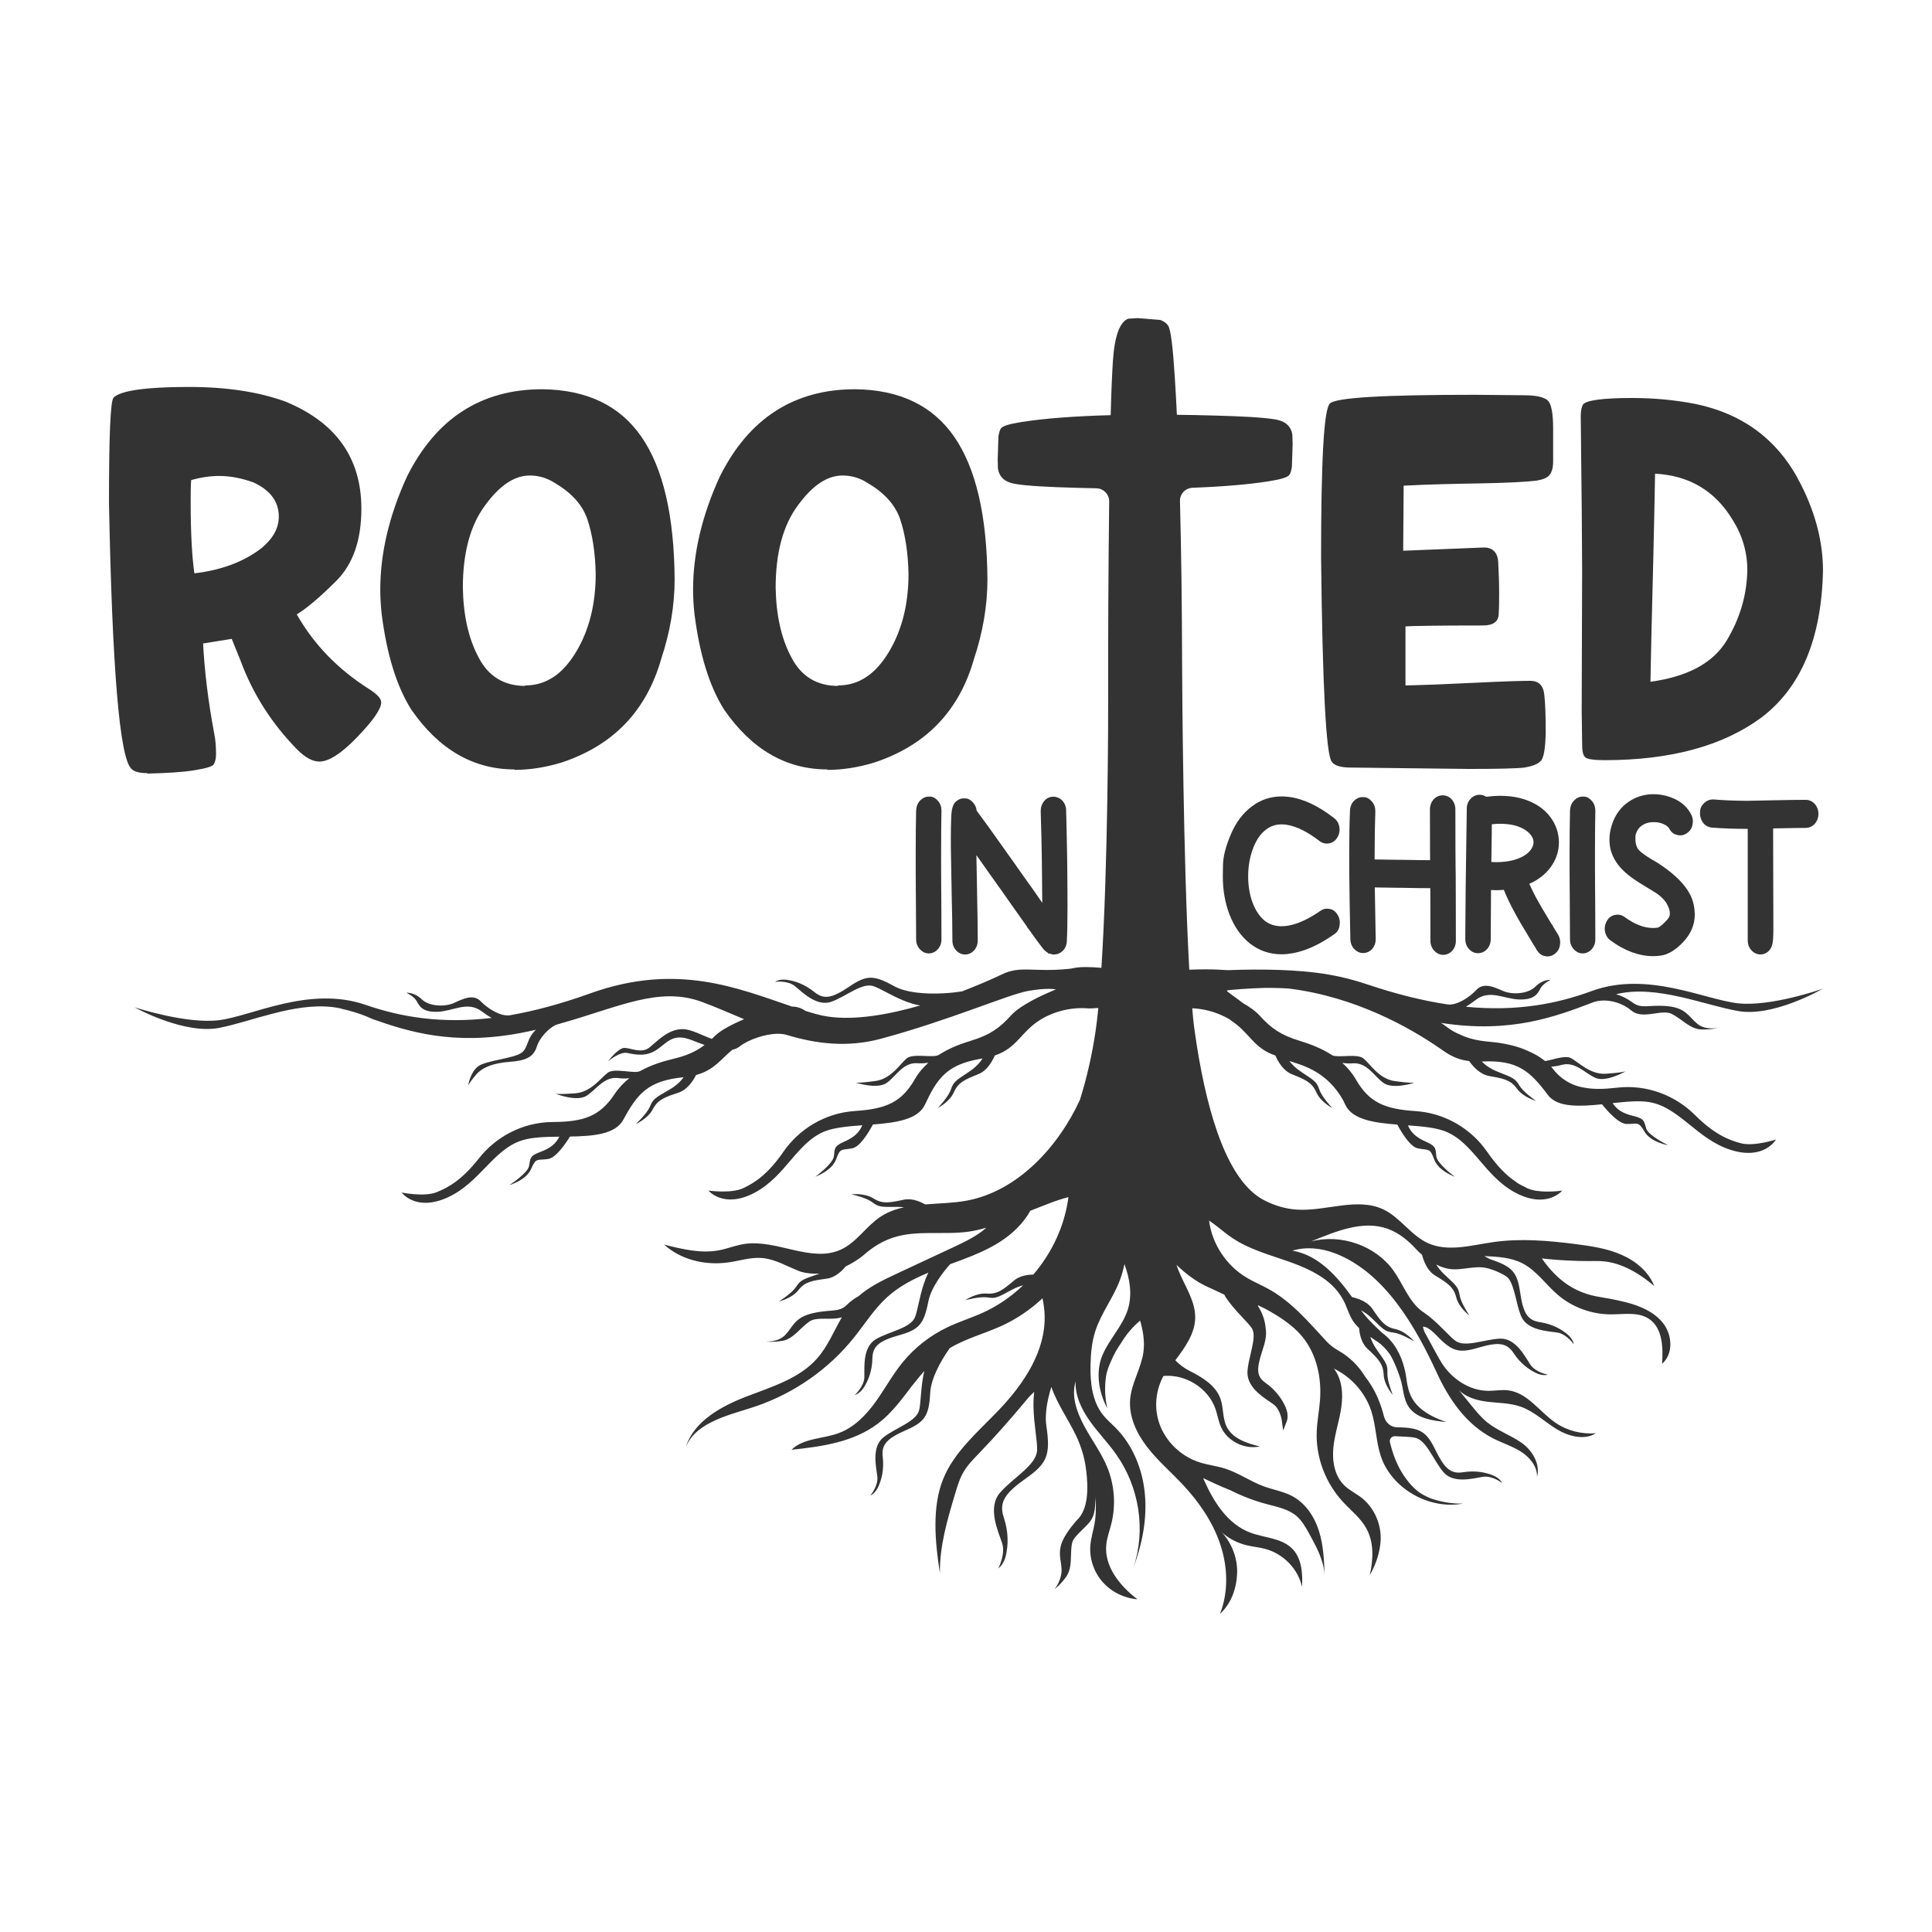 <?xml version="1.0" encoding="utf-8"?>
<!-- Generator: Adobe Illustrator 24.3.0, SVG Export Plug-In . SVG Version: 6.00 Build 0)  -->
<svg version="1.1" id="Layer_1" xmlns="http://www.w3.org/2000/svg" xmlns:xlink="http://www.w3.org/1999/xlink" x="0px" y="0px"
	 viewBox="0 0 1133.86 1133.86" style="enable-background:new 0 0 1133.86 1133.86;" xml:space="preserve">
<style type="text/css">
	.st0{fill:#323333;}
	.st1{fill:#505050;}
	.st2{fill:#CC698B;}
	.st3{fill:#3C8F87;}
	.st4{fill:#333232;}
	.st5{fill-rule:evenodd;clip-rule:evenodd;fill:#333333;}
	.st6{fill:#333333;}
</style>
<g>
	<path class="st5" d="M779.75,571.93c0.22,0.04,0.44,0.08,0.66,0.11C780.19,572.01,779.97,571.97,779.75,571.93z"/>
	<g>
		<path class="st5" d="M1021.73,670.97c-7.53-1.98-15.87-5.5-27.12-16.71c-11.24-11.16-27.85-18.01-45.75-15.9
			c-7.69,0.89-13.9,1-19.26-0.08c0-0.05-10.94-0.98-18.58-11.46c-0.22-0.3-0.49-0.54-0.7-0.81c1.08-0.08,2.17-0.19,3.22-0.38
			c0.92-0.14,1.82-0.33,2.65-0.57c8.18-2.44,13.82,4.71,20.13,7.53c6.28,2.79,17.8-3.87,17.8-3.87s-2.06,0.79-11.49,1.44
			c-9.43,0.65-16.25-6.88-20.75-9.21c-2.79-1.44-8.13,0.19-12.6,1.27c-0.87,0.22-1.65,0.38-2.44,0.51c-1-0.76-2.03-1.49-3.03-2.17
			c-0.05-0.05-0.14-0.08-0.19-0.14c-0.62-0.41-1.25-0.79-1.87-1.16c-3.01-1.68-6.91-3.33-9.07-4.14c-6.5-2.25-13.11-3.28-18.77-3.76
			c-7.4-0.65-12.73-2.03-17.85-4.58v0.03c-4.23-1.79-7.75-4.71-9.35-5.85c-0.35-0.22-0.73-0.43-1.11-0.65
			c41.12,6.42,67.53-3.74,89.39-12.08c6.04-2.28,15.74-0.84,22.4,4.82c6.69,5.66,17.61-1.06,23.76,2
			c6.12,3.09,10.75,9.02,17.55,9.13c6.04,0.11,8.7-0.79,9.24-0.97c-0.92,0.16-7.04,1.44-11.73-2.3c-5.07-4.04-6.64-9.45-17.82-10.43
			c-11.21-0.95-14.93,1.87-20.34-2.19c-3.06-2.25-6.47-3.96-9.64-4.77c23.43-5.91,51.93,6.45,71.78,9.86
			c20.29,3.49,47.76-12.08,49.49-13.08c-1.63,0.57-30.42,10.48-49.33,8.56c-19.5-1.98-53.42-19.29-86.22-7.23
			c-20.8,7.64-44.24,12.08-73.84,9.21c1.71-1.03,3.63-2.33,5.72-3.95c8.26-6.47,16.63-0.49,25.87-0.3
			c9.24,0.16,10.75-3.9,12.27-6.66s5.85-4.88,5.85-4.88s-4.6-0.38-8.91,3.98c-4.28,4.36-13.63,4.9-19.02,2.52
			c-5.42-2.36-11.4-5.09-15.58-0.62c-4.14,4.44-11.46,9.24-16.88,8.56c-14.28-2.14-29.93-5.96-47.32-11.81
			c-7.4-2.49-14.46-4.28-21.24-5.5c-0.22-0.03-0.41-0.08-0.62-0.11c0,0,0,0-0.03,0c-0.19-0.03-0.38-0.08-0.57-0.11
			c-18.12-3.14-40.85-3.28-58-2.63c-0.27,0-0.54,0.03-0.81,0.03c-3.41,0-7.86-0.84-23.05-0.27c-3.58-63.93-4.17-167.03-4.2-176.97
			c-0.05-18.26-0.19-35.54-0.38-51.9c-0.22-16.33-0.51-31.72-0.89-46.13c-0.11-4.2,3.2-7.67,7.37-7.83
			c17.91-0.68,32.89-1.92,44.83-3.82c6.99-1.11,11.13-2.3,12.14-3.9c0.54-0.87,1-2.38,1.35-4.58l0.43-13.38
			c-0.05-1.9-0.08-3.71-0.16-5.5c-0.81-4.98-4.12-7.99-10.21-8.97c-7.26-1.16-19.26-1.81-36.03-2.25
			c-7.48-0.22-14.63-0.35-21.53-0.43c-0.38-7.88-0.79-15.36-1.25-22.4c-1.11-17.28-2.3-27.52-3.9-29.96
			c-0.87-1.35-2.38-2.49-4.58-3.3l-13.38-1.08c-1.9,0.08-3.71,0.22-5.5,0.35c-4.98,2-7.99,10.21-8.97,25.27
			c-0.51,8.07-0.95,18.53-1.27,31.34c-21.32,0.57-38.82,1.9-52.42,4.04c-6.99,1.11-11.13,2.3-12.11,3.9
			c-0.57,0.89-1.03,2.41-1.35,4.58l-0.43,13.38c0.03,1.9,0.08,3.74,0.14,5.5c0.81,4.98,4.14,7.99,10.24,8.97
			c7.23,1.19,19.26,1.82,36.03,2.28c3.9,0.11,7.72,0.19,11.46,0.27c4.25,0.08,7.58,3.55,7.56,7.77c-0.03,2.28-0.05,4.63-0.08,7.02
			c-0.41,36.43-0.57,70.13-0.51,101.2v1.3c0.05,18.93-0.14,105.02-3.98,164.15c-6.47-0.54-12-0.7-15.95,0.08
			c-0.95,0.24-1.95,0.41-3.03,0.51c-21.16,2.14-28.44-2.14-39.6,3.33c-2.95,1.44-9.4,4.39-17.91,7.8c-1.68,0.68-3.39,1.35-5.23,2.06
			c-4.14,0.73-16.2,2.14-27.17,0.68c-4.77-0.62-9.32-1.79-12.92-3.79c-11.89-6.64-16.14-6.42-26,0.24
			c-9.83,6.64-14.82,8.05-20.64,3.3c-5.85-4.74-11.57-6.53-16.12-7.18c-4.55-0.65-6.99,1.19-6.99,1.19s7.31-1.06,11.73,2.55
			c4.44,3.63,12.89,12.27,21.51,9.07c8.64-3.2,17.88-11.27,24.43-9.13c3.93,1.27,10.62,5.61,18.18,8.64c3.03,1.22,6.2,2.22,9.4,2.74
			c-2.09,0.6-4.23,1.19-6.37,1.73c-18.69,4.88-38.63,7.61-53.82,3.55c-2.36-0.62-4.74-1.33-7.12-2.06
			c-2.65-1.87-5.25-2.55-7.88-2.57c-31.67-10.67-67.59-26.09-118.67-7.69c-17.26,6.2-32.83,10.32-47.05,12.79
			c-5.44,0.79-12.84-3.87-17.07-8.23c-4.25-4.39-10.21-1.52-15.55,0.95c-5.34,2.49-14.71,2.14-19.07-2.11
			c-4.39-4.28-8.99-3.82-8.99-3.82s4.36,2.03,5.96,4.77c1.57,2.71,3.14,6.74,12.38,6.39c9.24-0.35,17.5-6.53,25.9-0.24
			c2.11,1.6,4.06,2.84,5.77,3.85c-29.53,3.49-53.04-0.46-74-7.69c-33.05-11.38-66.58,6.64-86.03,9.02
			c-18.91,2.3-47.89-7.07-49.49-7.58c1.71,0.98,29.47,15.98,49.73,12.08c18.31-3.55,43.86-14.84,66.23-12.22v-0.03
			c0.11,0.03,0.27,0.05,0.46,0.08c1.65,0.19,3.28,0.46,4.88,0.84c-0.05,0.03-0.11,0.03-0.16,0.05c4.63,1,11.57,2.87,18.23,6.01
			c21.51,7.61,47.62,15.68,86.82,8.34c3.2-0.62,6.28-1.25,9.32-1.95c-5.39,5.15-4.44,10.02-7.94,13.14
			c-4.25,3.79-21.75,4.74-26.25,8.53c-4.23,3.55-5.44,10.27-5.55,11.08c0.22-0.43,1.19-2.38,4.58-6.34
			c3.9-4.5,10.21-6.85,19.69-7.58c9.48-0.7,14.09-2.71,16.04-8.99c1.63-5.26,7.07-10.92,11.38-12.81c0.79-0.22,1.57-0.43,2.36-0.65
			v-0.03c34.48-9.67,58.08-22.05,83.3-12.65c7.96,2.95,16.17,6.58,24.62,10.1c-1.73,0.73-3.58,1.54-5.42,2.41
			c-4.52,2.17-9.02,4.74-11.73,7.42c-0.62,0.6-1.19,1.16-1.79,1.71c-5.74-2-12.24-5.8-17.42-5.72c-8.26,0.14-14.33,6.77-19.07,10.67
			c-4.74,3.93-11.05,0.35-14.82,0.35c-3.52,0-8.99,6.99-9.64,7.88c0.79-0.65,7.02-5.8,11.35-4.9c4.61,0.95,10.92,2.36,17.26-1.9
			c6.31-4.28,9.45-9.97,20.4-5.69c2.57,1,5.15,2,7.67,2.9c-5.09,3.85-10.46,6.26-18.42,8.15c-5.93,1.41-12.87,3.52-19.37,7.12
			c-3.2,1.9-14.87-2-18.96,0.95c-4.09,2.95-9.72,11.4-19.15,12.14c-8.37,0.65-11.03,0.33-11.51,0.27
			c1.03,0.41,12.54,4.71,18.12,1.19c5.82-3.68,10.35-11.59,18.8-10.38c2.03,0.3,4.2,0.27,6.31,0.08c-3.25,2.55-6.2,5.61-8.67,9.35
			c-8.64,13-18.1,16.23-36.11,16.33c-18.04,0.08-33.7,8.88-43.5,21.35c-9.81,12.49-17.63,16.98-24.89,19.88
			c-7.23,2.87-20.45,0.16-20.45,0.16s8.26,11.43,27.09,2.84c18.8-8.61,26.63-28.09,43.53-33.45c5.85-1.87,13.76-2.09,21.94-2.17
			c-2.03,4.04-5.01,6.69-11.38,9.05c-6.34,2.33-5.53,3.87-6.42,8.21c-0.89,4.33-11.54,11.16-11.54,11.16s9.83-2.76,12.79-9.54
			c2.93-6.77,3.52-4.85,9.91-5.77c4.47-0.62,9.97-8.51,12.89-13.19c13.52-0.22,26.57-1.22,31.26-9.83
			c8.26-15.17,14.36-22.89,35.19-24.95l0.24-0.03c-1.46,2.09-4.09,4.88-8.56,7.42c-8.48,4.85-9.35,5.39-11.21,9.78
			c-1.87,4.39-8.34,10.29-8.34,10.29s7.15-3.11,10.05-8.78c2.93-5.63,7.15-7.04,15.01-9.64c5.28-1.76,8.7-7.1,10.35-10.37
			c10.67-2.93,14.41-9.18,21.32-14.84c1.57-0.33,2.98-0.92,4.23-1.9c2.6-2.06,6.5-3.98,10.73-5.36c3.9-1.27,8.1-2.09,11.78-2.09
			c1.81,0,3.49,0.19,4.98,0.62l0.11,0.03c0.08,0.03,0.19,0.05,0.27,0.08c17.12,5.15,35.38,7.5,55.21,2.14
			c40.33-10.89,74.36-25.84,86.03-27.98c11.65-2.11,16.52-0.92,16.52-0.92s-12.46,4.85-20.91,10.67c-2.11,1.46-3.98,2.98-5.34,4.47
			c-6.83,7.61-12.65,11.62-23.57,14.95c-5.85,1.76-12.65,4.28-18.88,8.29c-3.09,2.09-14.98-1.11-18.88,2.09
			c-3.87,3.2-8.99,11.97-18.34,13.27c-9.35,1.3-11.54,0.95-11.54,0.95s12.62,4.14,18.23,0.11c5.58-4.01,9.59-12.19,18.09-11.49
			c2.06,0.16,4.2,0.03,6.31-0.3c-3.09,2.74-5.85,5.96-8.07,9.83c-7.77,13.52-17.01,17.31-35,18.5
			c-17.99,1.19-33.05,10.92-42.04,23.95c-8.99,13.03-16.52,18.01-23.57,21.35c-7.07,3.3-20.42,1.41-20.42,1.41
			s8.99,10.92,27.22,1.19c18.23-9.72,24.79-29.63,41.31-36.05c5.72-2.19,13.6-2.87,21.78-3.47c-1.79,4.14-4.58,6.99-10.78,9.7
			c-6.2,2.74-5.28,4.23-5.91,8.59c-0.6,4.39-10.81,11.86-10.81,11.86s9.67-3.36,12.16-10.29c2.49-6.96,3.22-5.04,9.54-6.37
			c4.42-0.89,9.4-9.07,12.03-13.95c13.46-1.06,26.44-2.82,30.56-11.7c7.1-15.25,12.65-23.27,32.07-26.76
			c0.51-0.08,0.98-0.19,1.49-0.27l0.22-0.03c-0.38,0.62-0.89,1.35-1.49,2.09c-1.46,1.79-3.55,3.85-6.58,5.82
			c-8.13,5.34-8.99,5.93-10.56,10.43c-1.49,4.25-6.93,10-7.58,10.73c0.76-0.41,7.02-3.85,9.4-9.29c2.55-5.82,6.69-7.48,14.36-10.56
			c3.66-1.46,6.26-4.69,7.96-7.64c0.7-1.19,1.27-2.36,1.71-3.33c6.58-2.22,10.35-5.63,13.87-9.35c3.52-3.71,6.8-7.77,12.38-11.32
			c0.27-0.19,0.54-0.35,0.84-0.54c13.84-8.29,27.71-6.39,27.71-6.39l2.79-0.05c1-0.14,2.06-0.19,3.12-0.19
			c-0.03,0.41-0.05,0.81-0.11,1.22c-0.46,4.36-0.92,8.37-1.44,12c-2,13.73-5.07,27.33-9.21,40.61
			c-12.54,27.39-36.46,53.72-66.56,59.24c-7.88,1.44-16.2,1.54-24.27,2.19c-0.51-0.3-1.08-0.6-1.68-0.87
			c-3.09-1.49-7.02-2.71-10.86-1.9c-8.1,1.73-12.46,2.68-17.82-0.73c-5.01-3.17-12.14-2.52-12.98-2.44
			c0.95,0.24,8.67,1.95,12.27,4.66c3.82,2.84,4.88,2.84,14.6,2.74c1.49-0.03,2.82,0.08,4.06,0.22c-4.98,1.08-9.7,2.79-13.98,5.66
			c-8.37,5.58-13.9,14.95-23.11,19.18c-17.44,7.96-37.76-6.26-56.78-3.28c-4.96,0.76-9.67,2.71-14.6,3.66
			c-10.75,2.06-21.78-0.65-32.37-3.33c9.86,8.89,23.73,12.24,37.03,10.56c6.8-0.87,13.49-3.22,20.32-2.68
			c8.07,0.62,15.17,5.17,22.73,7.99c3.82,1.11,7.56,1.38,11.16,1.14c-0.33,0.11-0.62,0.24-0.98,0.38
			c-9.21,3.14-10.19,3.49-12.81,7.48c-2.52,3.74-9.21,7.96-10.02,8.51c0.84-0.22,7.75-1.98,11.4-6.66
			c3.93-5.01,8.34-5.58,16.52-6.69c3.93-0.49,7.23-2.98,9.64-5.42c0.62-0.62,1.16-1.25,1.68-1.84c5.61-2.68,9.59-5.8,10.78-6.88
			c4.96-4.36,10.51-7.86,16.93-9.97c14.22-4.66,29.85-1.38,44.7-3.55c3.41-0.51,6.77-1.3,10.08-2.28c-0.68,0.6-1.35,1.16-2.06,1.71
			c-5.44,4.23-11.78,7.18-18.07,10.1c-10.78,5.04-21.56,10.08-32.34,15.12c-7.96,3.71-16.09,7.58-22.59,13.3
			c-0.62,0.33-1.22,0.7-1.84,1.08c-1.71,1.11-3.39,2.41-4.93,3.93c-4.85,4.74-8.91,2.44-19.86,4.9
			c-10.97,2.47-11.81,8.05-16.28,12.73c-4.12,4.31-10.35,3.93-11.3,3.85c0.6,0.14,3.39,0.62,9.26-0.27c6.72-1,10.51-7.53,16.17-11.4
			c4.52-3.06,12.84-0.43,19.02-2.49c-2.36,4.06-4.44,8.34-6.69,12.49c-2.25,4.12-4.71,8.13-7.83,11.67
			c-10.4,11.86-26.65,16.66-41.53,22.4c-14.9,5.74-30.53,14.38-35.43,29.23c3.49-7.56,9.48-11.78,17.2-15.33
			c7.72-3.52,16.06-5.53,24.08-8.29c22.4-7.72,42.47-21.75,57.1-40.01c6.56-8.13,12.11-17.15,19.91-24.16
			c6.91-6.23,15.28-10.54,23.97-14.17c-1.08,2.14-1.98,4.42-2.74,6.69c-2.57,7.75-3.58,15.66-5.15,19.48
			c-2.6,6.39-14.71,8.23-22.73,12.76c-8.02,4.52-6.88,16.55-6.96,22.29c-0.11,5.69-5.63,10.59-5.63,10.59s2.98-0.68,5.42-4.58
			c2.44-3.87,4.77-9.4,4.93-16.93c0.14-7.5,4.44-10.4,15.85-13.63c11.46-3.22,14.36-6.34,16.98-19.72
			c0.79-4.04,2.84-8.26,5.44-12.32c2.19-3.41,4.77-6.69,7.31-9.59c2.38-0.92,4.96-1.87,7.56-2.79c7.45-2.82,14.76-5.93,21.45-10.16
			c7.37-4.66,13.98-10.94,18.07-18.39c0.03-0.03,0.08-0.05,0.11-0.08c6.96-2.63,14.57-5.99,22.27-7.94
			c-2.14,16.66-9.54,32.61-20.64,45.48h-0.73c-3.44,0.14-7.48,0.89-10.51,3.44c-6.34,5.31-9.75,8.18-16.09,7.67
			c-5.93-0.46-11.92,3.44-12.62,3.9c0.95-0.22,8.59-2.3,13.03-1.63c4.71,0.73,5.66,0.27,14.19-4.39c2.55-1.38,4.82-2.22,6.77-2.71
			c-6.91,6.58-14.87,12.11-23.67,16.09c-6.77,3.06-13.92,5.28-20.64,8.48c-10.29,4.88-19.42,12.05-26.52,20.8
			c-5.96,7.34-10.43,15.68-15.95,23.32c-5.53,7.61-12.46,14.74-21.43,18.04c-9.29,3.47-20.72,2.87-27.71,9.78
			c18.12-1.92,36.19-4.47,50.65-15.3c8.13-6.12,14.14-14.41,20.32-22.54c0,0.03,0,0.05,0,0.05c2.6-3.33,4.9-6.07,6.96-8.45
			c-0.22,1-0.43,2-0.62,3.01c-1.49,8.02-1.38,15.98-2.41,19.99c-1.68,6.69-13.44,10.19-20.75,15.79c-7.29,5.58-4.5,17.34-3.79,23.02
			c0.68,5.39-3.66,10.75-4.06,11.27c0.33-0.11,2.93-1.33,4.69-5.26c1.9-4.2,3.41-10,2.55-17.47c-0.92-7.45,2.93-10.92,13.79-15.68
			c10.89-4.79,13.35-8.26,14.09-21.89c0.22-4.12,1.68-8.59,3.68-12.95c2.17-4.74,5.04-9.35,7.75-13.22
			c9.29-5.58,20.13-8.45,30.1-12.92c9.02-4.06,17.2-9.67,24.35-16.33c0.73,3.25,1.14,6.64,1.25,9.67
			c0.79,21.21-12.24,40.61-27.09,56.13c-11.97,12.51-25.87,24.16-32.37,40.06c-6.85,16.74-4.77,37.63-1.98,55.45
			c-0.24-15.93,4.39-31.5,8.97-46.78c1.3-4.39,2.63-8.8,4.98-12.76c2.36-4.01,5.72-7.4,8.97-10.78c9.37-9.72,18.31-19.86,26.93-30.2
			c1.25-1.57,3.22-3.9,5.5-5.88c-0.38,2.95-0.49,5.99-0.43,8.97c0.22,10.29,2.36,20.13,2.11,25.35c-0.41,8.7-14.06,16.01-21.7,24.79
			c-7.64,8.75-1.19,22.59,1.11,29.47c2.22,6.66-2,14.6-2.19,14.98c0.38-0.24,3.3-2.38,4.5-7.72c1.27-5.66,1.71-13.22-1.3-22.24
			c-2.98-8.99,0.89-14.25,13.14-22.92c12.27-8.67,14.44-13.6,11.89-30.61c-0.76-5.17-0.11-11.08,1.27-16.98
			c0.46-2,1.03-4.01,1.65-5.99c3.39,9.89,9.89,18.91,14.47,28.5c3.03,6.37,5.17,13.35,5.93,20.37h0.03
			c1.27,10.29,1.44,23.05-5.58,29.47c-1.68,1.95-3.79,4.39-6.09,7.99c-4.66,7.29-3.95,11.86-3.25,16.31
			c0.22,1.49,0.46,3.01,0.49,4.63c0.11,5.5-3.3,10.59-4.17,11.3c0.46-0.24,2.87-1.82,6.64-6.85c2.79-3.76,2.93-8.37,3.06-12.81
			c0.05-2.33,0.14-4.71,0.57-7.02c0.51-2.68,3.03-5.12,5.66-7.67c0.87-0.84,1.73-1.68,2.57-2.57c3.77-3.74,5.47-6.69,5.47-15.06
			c0-0.57,0-1.14-0.03-1.76c0.19,1.49,0.3,2.98,0.35,4.47c0,1.14,0,2.74-0.05,4.06c-0.11,2.3-0.3,4.63-0.73,6.91
			c-0.76,4.2-2.06,8.29-2.44,12.54c-0.68,7.69,1.92,15.6,7.02,21.48c5.12,5.9,12.7,9.7,20.59,10.32
			c-10.35-7.83-19.58-19.34-18.28-32.05c0.41-4.06,1.87-7.91,2.87-11.86c2.9-11.24,1.98-23.4-2.52-34.13
			c-3.58-8.48-9.26-15.96-13.54-24.11c-4.28-8.18-7.37-16.96-4.82-25.79c-0.38,8.32,3.41,16.33,8.26,23.19
			c4.82,6.85,10.78,12.92,15.63,19.8c13.49,19.21,17.44,44.13,10.08,66.28c5.09-13.68,8.02-28.31,6.72-42.83
			c-1.27-14.52-6.99-28.88-17.39-39.33c-2.33-2.33-4.85-4.47-6.93-6.99c-6.66-8.13-7.83-19.23-7.61-29.61
			c0.14-6.72,0.73-13.46,2.79-19.86c3.39-10.56,10.54-19.58,14.44-29.96c1.14-3.09,2-6.23,2.68-9.43
			c3.25,8.78,4.71,18.04,1.92,26.82c-3.12,9.72-11,17.36-14.9,26.79c-4.06,9.75-2.11,21.7,2.93,31.02
			c-1.44-6.12-1.68-12.51-0.76-18.75c0.54-3.63,1.95-6.56,2.6-8.18c2.03-4.98,4.42-8.83,6.26-11.43c1.25-2.09,2.87-4.5,4.98-6.99
			c2.14-2.52,4.28-4.55,6.18-6.15c1.73,6.09,2.79,12.3,1.92,18.5c-1.3,9.45-6.91,17.99-7.77,27.49
			c-0.92,10.08,3.63,19.96,9.86,28.06c6.23,8.1,14.11,14.84,21.1,22.32c9.56,10.19,17.61,21.97,21.97,35.11
			c4.36,13.14,4.85,27.74-0.22,40.66c6.56-6.07,9.64-14.71,10.05-23.51c0.38-8.78-2.87-17.66-8.86-24.24
			c4.14,3.63,9.21,6.23,14.6,7.5c3.49,0.84,7.12,1.14,10.59,2.06c10.73,2.79,19.48,11.78,21.78,22.35
			c0.43-8.13-0.19-17.23-6.2-22.86c-6.31-5.93-16.09-5.93-24.24-9.02c-13.6-5.12-21.81-18.64-27.6-31.96
			c4.39,2.11,10.08,4.74,15.95,7.12v-0.03c6.77,3.41,13.9,6.18,21.26,8.13c6.15,1.65,12.76,2.9,17.55,6.99
			c3.17,2.71,5.25,6.39,7.26,10c4.36,7.88,8.86,16.09,9.29,25.03c-0.32-8.8-0.68-17.74-3.33-26.17s-7.91-16.44-15.87-20.61
			c-5.15-2.68-11.03-3.63-16.5-5.63c-7.88-2.87-14.84-7.94-22.86-10.46c-4.82-1.52-9.89-2.06-14.68-3.58
			c-10.24-3.25-18.88-11.05-22.97-20.75c-4.12-9.72-3.39-20.64,1.57-29.99c12.98-1.22,26.28,7.12,30.5,19.18
			c1.27,3.6,1.79,7.48,3.39,10.94c3.74,8.21,13.76,13.16,22.75,11.24c-7.61-1.79-15.98-4.6-19.45-11.46
			c-2.6-5.09-1.79-11.27-3.74-16.63c-2.76-7.72-10.56-12.46-18.01-16.23c-3.41-1.71-5.74-3.55-8.45-6.23
			c5.61-7.45,11.46-15.55,11.67-24.79c0.22-9.97-6.12-18.74-9.83-28.04c-0.41-1.06-0.79-2.11-1.14-3.17
			c5.34,5.09,11.16,9.62,17.88,12.73c1.41,0.6,6.15,2.82,10.19,4.74c0.19,0.41,0.46,0.81,0.62,1.25c0.7,1.06,1.46,2.14,2.3,3.25
			c1.3,1.68,2.65,3.28,3.98,4.77c0.03,0.11,0.08,0.19,0.14,0.3c0.03,0,0.08,0,0.14,0.03c1.3,1.44,2.57,2.82,3.76,4.09
			c2.22,2.36,4.12,4.39,5.15,5.93c2.14,3.22,0.79,8.94-0.62,14.98c-0.79,3.33-1.6,6.77-1.87,10.02c-0.76,8.99,8.07,14.9,13.35,18.42
			c0.65,0.46,1.27,0.87,1.82,1.25c4.04,2.84,4.96,9.48,4.96,9.56l0.79,5.88l2.17-5.53c0.05-0.14,1.33-3.49-0.76-8.23
			c-2.49-5.66-6.45-10.43-11.76-14.22c-5.17-3.66-5.55-7.75-1.79-19.04c0.84-2.52,1.44-4.71,1.79-6.72c0-0.03,0-0.03,0-0.05
			c0.38-2.22,0.43-4.17,0.11-6.04c-0.35-4.77-1.92-9.1-4.47-13.11c-0.05-0.19-0.11-0.41-0.16-0.6l1.06,0.49v-0.03
			c0.27,0.14,0.51,0.27,0.79,0.41c1.84,0.89,3.68,1.76,5.44,2.84c1.6,1,3.28,1.9,4.88,2.93c5.17,3.33,10.1,7.18,14,11.89
			c8.45,10.32,11.35,24.19,10.32,37.33c-0.46,6.12-1.68,12.16-1.92,18.31c-0.6,14.93,5.07,29.99,15.28,41.12
			c4.74,5.15,10.46,9.56,13.81,15.63c4.61,8.26,4.14,18.31,2.06,27.49c4.12-7.02,7.07-16.55,6.28-24.57
			c-0.79-8.05-4.71-15.85-11.16-20.88c-3.25-2.52-7.07-4.31-10-7.15c-5.82-5.61-7.29-14.3-6.5-22.24
			c0.79-7.94,3.47-15.58,4.63-23.49c1.16-7.88,0.6-16.55-4.33-22.89c10.29,4.96,18.37,14.09,21.89,24.73
			c2.87,8.67,2.79,18.09,5.69,26.76c6.34,18.93,28.28,31.53,48.35,27.71c-6.56,0.22-11.86-0.76-18.12-2.68
			c-1.08-0.32-4.06-1.52-7.1-3.49c-0.57-0.35-1.08-0.76-1.6-1.16c-2.17-1.76-4.01-3.71-5.5-5.58c-0.6-0.76-1.19-1.54-1.73-2.3h-0.03
			c-4.88-6.96-7.23-13.82-8.94-20.7c-0.49-1.9,1.03-3.71,2.98-3.6c4.85,0.27,9.07,0.3,11.68,0.87c6.74,1.41,10.73,13,16.61,20.1
			c5.88,7.07,17.53,3.79,23.19,2.87c5.44-0.89,11.11,3.41,11.4,3.63c-0.14-0.32-1.44-2.9-5.44-4.5c-4.25-1.71-10.1-3.01-17.55-1.82
			c-7.4,1.19-11.02-2.52-16.23-13.19c-5.23-10.7-8.8-13-22.4-13.19h-0.08c-3.66-0.05-6.72-2.76-7.64-6.31
			c-2-7.72-4.9-15.58-11.3-23.73c0,0,0,0,0.03,0c-3.74-6.09-9.05-11.3-15.3-14.84c-2.71-1.54-5.23-3.41-7.34-5.72
			c-10.65-11.49-20.53-23.35-34.43-30.88c-4.04-2.19-8.29-3.96-12.24-6.31c-12.03-7.18-20.4-19.88-22.1-33.54
			c4.85,3.25,9.16,7.26,14,10.48c8.7,5.74,18.85,8.86,28.77,12.22c9.89,3.33,19.94,7.12,27.82,13.87c3.3,2.84,6.15,6.31,8.23,10.13
			c0.03,0.03,0.03,0.08,0.05,0.11c0.76,1.41,1.41,2.84,1.92,4.33c2.14,5.12,3.06,8.02,7.23,11.92c0.05,0.65,0.14,1.38,0.27,2.11
			c0.51,3.39,1.76,7.31,4.63,10.02c6.01,5.66,9.26,8.72,9.54,15.06c0.22,5.93,4.79,11.43,5.36,12.08
			c-0.35-0.92-3.33-8.26-3.17-12.76c0.19-4.77-0.41-5.63-6.04-13.54c-2.09-2.95-3.28-5.61-3.98-7.77c0.95,0.65,1.92,1.33,3.01,2.06
			c0.54,0.35,1,0.65,1.27,0.84c2.95,2.03,5.36,4.69,7.4,7.61c2.57,4.36,4.39,9.24,5.93,13.9c1.84,5.55,1.62,11.86,4.96,16.74
			c4.58,6.69,13.9,8.07,22.1,8.83c-25.73-8.7-21.89-22.16-24.62-31.34c-0.98-4.17-2.55-8.15-4.77-11.84
			c-1.11-1.87-2.44-3.63-3.93-5.26l-0.03-0.03c-1.27-1.38-2.65-2.63-4.14-3.68c-0.03,0-0.05-0.03-0.08-0.05
			c-6.61-5.99-10.19-10.13-12.57-13.38c1.95,1.03,4.23,2.57,6.66,4.96c6.93,6.83,7.69,7.53,12.41,8.13
			c4.47,0.54,11.24,4.66,12.11,5.15c-0.57-0.68-5.26-6.04-11.08-7.23c-6.23-1.25-8.72-4.96-13.35-11.78
			c-2.22-3.28-5.91-5.12-9.16-6.18c-1.03-0.35-1.98-0.6-2.84-0.79l-0.03-0.03c-4.44-6.2-9.4-12.35-15.14-17.31
			c-5.74-4.93-12.27-8.64-19.83-9.91c8.07-2.49,16.96-1.49,24.84,1.49c29.47,11.19,47.73,43.72,59.97,70.32
			c7.1,15.39,17.23,30.34,32.99,38.36c5.44,2.76,11.4,4.6,16.52,7.91c5.12,3.3,9.45,8.64,9.24,14.63c2.06-7.4-2.76-15.58-9.16-20.02
			c-6.39-4.44-14.03-7.07-20.1-11.95c-3.55-2.87-6.42-6.42-9.29-9.94c-2.46-3.01-4.93-6.04-7.4-9.07
			c4.01,4.14,10.19,6.04,16.09,6.83c6.8,0.89,13.84,0.73,20.32,3.01c7.77,2.74,13.84,8.7,20.83,13.03
			c6.99,4.31,16.39,6.91,23.32,2.52c-8.32,0.76-16.88-1.44-23.7-6.09c-9.45-6.45-16.47-17.69-27.9-19.07
			c-3.87-0.46-7.77,0.33-11.67,0.3c-11.02-0.08-21.21-6.96-27.09-16.06c-1.14-1.73-2.11-3.52-3.09-5.34
			c-2.33-4.25-4.63-8.48-6.96-12.73c-0.76-1.44-1.16-3.52-1.16-3.52s1.16-0.14,2.84,0.79c0.84,0.57,1.65,1.14,2.41,1.76
			c0,0,0.03,0.03,0.05,0.05c0.84,0.68,1.63,1.38,2.33,2.14c9.32,9.91,13.44,11,24.84,7.61c11.38-3.33,16.58-3.17,20.7,3.09
			c4.14,6.31,9.05,9.72,13.19,11.73c4.14,2,7.02,0.98,7.02,0.98s-7.29-1.22-10.4-5.99c-3.14-4.79-8.59-15.58-17.77-15.14
			c-9.21,0.43-20.45,5.34-26.06,1.33c-3.36-2.41-8.42-8.56-14.71-13.73c-1.19-0.98-2.41-1.9-3.66-2.76v-0.05
			c-0.51-0.33-1.06-0.65-1.54-1.03c-7.75-6.01-10.92-15.9-16.6-23.81c-10.51-14.55-30.75-21.67-48.35-16.98
			c14.44-5.85,30.58-12.79,45.21-7.37c6.61,2.44,11.95,6.88,16.66,12.05c0.3,0.3,1.52,1.62,3.33,3.2c0.24,0.95,0.57,2.06,1.03,3.22
			c1.22,3.2,3.22,6.8,6.61,8.86c7.04,4.31,10.86,6.61,12.41,12.79c1.46,5.77,7.04,10.19,7.75,10.73c-0.54-0.84-4.96-7.4-5.72-11.84
			c-0.81-4.71-1.57-5.42-8.7-12.03c-2.36-2.17-3.95-4.25-5.07-6.09c3.09,1.57,6.56,2.74,10.27,2.82c1,0.03,2,0,2.98-0.08
			c4.52-0.35,9.02-1.38,13.49-1.08c4.79,0.16,13.44,4.12,15.47,6.2c3.93,4.85,4.55,14.93,7.53,22.27
			c3.44,8.51,15.52,8.94,21.21,9.78c5.63,0.81,9.78,6.93,9.78,6.93s-0.27-3.03-3.82-5.96c-3.55-2.93-8.72-5.93-16.17-7.07
			c-7.42-1.11-9.75-5.74-11.49-17.47c-1.71-11.78-4.42-15.06-17.34-19.37c-1.22-0.41-2.38-1.27-3.6-1.92
			c7.58,0.35,15.41,0.76,22.13,4.17c8.42,4.28,13.84,12.54,20.99,18.64c8.51,7.26,19.75,11.38,31.04,11.4
			c7.5,0.03,15.66-1.54,21.97,2.36c8.45,5.23,8.78,16.93,8.13,26.65c6.58-5.74,6.07-16.58,0.84-23.51
			c-5.26-6.93-13.9-10.59-22.46-12.7c-13.73-3.39-17.17-2.55-25.73-5.93c-6.42-2.55-14.98-7.77-23.21-19.69
			c3.36,0.38,8.45,0.87,14.68,1.19c10.29,0.57,15.87,0.22,19.5,0.35c7.4,0.3,18.12,3.03,31.75,14.63
			c-3.25-8.4-10.81-14.65-19.21-18.34c-8.37-3.66-17.58-5.07-26.71-6.23c-16.09-2.06-32.48-3.49-48.54-1.19
			c-12.84,1.84-26.52,5.93-38.3,0.62c-10.02-4.55-16.17-14.98-26.09-19.75c-15.33-7.34-33.48,1.06-50.52,0.08
			c-7.21-0.41-13.98-2.55-20.18-5.85c-20.45-11.16-32.24-48.33-38.95-90.85h0.03c-0.03-0.08-0.05-0.19-0.05-0.27
			c-0.62-3.82-1.16-7.67-1.68-11.57c-0.33-2.93-0.65-6.15-0.92-9.64c5.31,0.24,13.6,1.54,21.94,6.53c0.24,0.16,0.46,0.33,0.7,0.49
			c-0.03,0-0.05,0.03-0.08,0.05c11.16,7.1,13.08,16.2,26.25,20.67c1.44,3.39,4.5,8.91,9.67,10.97c7.67,3.09,11.78,4.74,14.33,10.56
			c2.38,5.44,8.64,8.88,9.4,9.29c-0.65-0.73-6.09-6.47-7.58-10.73c-1.57-4.5-2.41-5.09-10.56-10.43c-3.41-2.22-5.63-4.55-7.07-6.47
			c9.35,2.95,22.24,6.72,31.53,22.97c0.41,0.87,0.81,1.73,1.25,2.65c4.12,8.89,17.09,10.65,30.56,11.7
			c2.63,4.88,7.64,13.06,12.03,13.95c6.34,1.33,7.07-0.6,9.56,6.37c2.49,6.93,12.14,10.29,12.14,10.29s-10.21-7.48-10.81-11.86
			c-0.6-4.36,0.3-5.85-5.91-8.59c-6.18-2.71-8.99-5.55-10.78-9.7c8.18,0.6,16.06,1.27,21.78,3.47
			c16.52,6.42,23.11,26.33,41.31,36.05c5.77,3.06,10.59,4.06,14.49,4.04c8.67-0.03,12.95-5.23,12.95-5.23s-0.08,0.03-0.24,0.03
			c0.03,0,0.03-0.03,0.03-0.03s-4.09,0.6-8.97,0.54c-3.85-0.05-8.15-0.51-11.24-1.95c-0.68-0.35-1.41-0.73-2.11-1.11
			c-0.08,0-0.14-0.03-0.19-0.05c-3.22-1.52-4.36-2.57-4.74-2.82c-5.07-3.47-10.43-8.56-16.52-17.36c-0.89-1.25-2.68-3.55-3.47-4.52
			c-9.18-10.7-22.73-18.37-38.57-19.42c-17.99-1.19-27.22-4.98-35-18.5c-2.22-3.85-4.98-7.1-8.02-9.81c2,0.3,4.09,0.43,6.04,0.27
			c8.51-0.7,12.52,7.48,18.12,11.49c5.58,4.04,18.23-0.11,18.23-0.11s-2.19,0.35-11.57-0.95c-9.35-1.3-14.44-10.08-18.34-13.27
			c-3.63-2.98-14.25-0.38-18.15-1.76c-0.16-0.11-0.3-0.22-0.49-0.33c-6.26-4.01-13.06-6.53-18.88-8.29
			c-10.94-3.33-16.77-7.34-23.59-14.95c-2.25-2.52-5.91-5.04-9.81-7.26c-2.19-1.92-9.32-6.58-9.32-7.23c0-0.33,4.98-0.65,8.75-0.95
			c3.47-0.24,8.67-0.57,13.9-0.68c3.17,0,6.39,0.03,9.62,0.16c0.16,0,0.35,0.03,0.49,0.03c1.19,0.03,2.36,0.11,3.55,0.19
			c39.09,4.85,70.86,22.75,89.17,35.43c4.6,3.28,9.16,6.26,16.74,7.15c2.11,3.01,6.26,7.8,11.76,8.78
			c8.13,1.41,12.51,2.19,16.23,7.34c3.71,5.17,11.24,7.23,11.24,7.23s-7.26-4.9-9.75-8.99c-2.49-4.06-3.44-4.47-12.51-8.02
			c-4.82-1.87-7.8-4.25-9.56-6.09h0.24c20.88-1,28.06,5.72,38.47,19.53c3.01,4.04,7.96,5.72,13.87,6.2
			c5.42,0.49,11.65,0.03,17.96-0.62c3.49,4.31,9.91,11.46,14.41,11.54c6.45,0.14,6.83-1.87,10.54,4.5
			c3.74,6.37,13.87,7.96,13.87,7.96s-11.43-5.5-12.84-9.7c-1.38-4.2-0.76-5.82-7.37-7.4c-6.58-1.54-9.86-3.82-12.38-7.58
			c8.15-0.89,16.01-1.65,22.05-0.51c17.45,3.31,27.55,21.67,47.27,27.96c19.72,6.23,26.55-6.09,26.55-6.09
			S1029.29,672.98,1021.73,670.97z"/>
	</g>
	<g>
		<path class="st6" d="M216.68,404.44c-18.41-11.64-32.49-26.26-42.51-43.86c6.23-3.79,14.08-10.56,23.56-20.04
			c9.48-9.75,14.35-23.56,14.35-41.97c0-29.79-14.89-50.63-44.41-62.82c-15.43-5.68-34.39-8.66-56.86-8.66
			c-25.18,0-40.08,2.17-44.14,6.23c-1.89,1.89-2.71,22.48-2.71,62.01c1.89,96.94,6.23,148.93,13,155.69
			c1.62,1.9,4.87,2.71,9.48,2.71v0.27c11.37-0.27,20.58-0.81,27.35-1.9c6.77-1.08,10.83-2.17,11.64-3.52
			c0.81-1.35,1.35-3.25,1.35-5.69c0-4.6-0.27-8.66-1.08-12.45c-3.52-18.95-5.69-36.55-6.5-52.8l16.79-2.71l5.15,12.72
			c7.31,19.77,18.41,37.09,33.3,52.26c4.6,4.61,8.94,7.04,13,7.04c5.42,0,12.73-4.6,21.66-13.81c9.75-10.02,14.62-17.06,14.62-20.85
			C223.72,409.86,221.29,407.42,216.68,404.44z M153.6,321.58c-10.02,7.85-23.29,13-39.53,14.89c-1.35-9.48-2.17-23.29-2.17-41.43
			c0-4.6,0-9.21,0.27-13.27c5.69-1.62,11.1-2.44,16.52-2.44c6.77,0,13.27,1.36,20.04,3.79c10.02,4.6,14.89,11.37,14.89,20.04
			C163.61,309.94,160.36,315.9,153.6,321.58z"/>
		<path class="st6" d="M318.22,228.44c-35.74,0-62.28,17.06-79.33,51.18c-10.56,23.01-15.71,45.22-15.71,66.34
			c0,4.6,0.27,9.48,0.81,14.35c2.98,23.56,8.66,42.24,17.33,56.05c16.25,23.56,36.56,35.2,60.65,35.2v0.27
			c8.66,0,17.87-1.35,27.62-4.33c30.33-10.02,49.82-30.33,58.49-60.92c5.15-15.43,7.85-31.14,7.85-46.57
			c-0.27-37.37-6.77-65.26-19.49-83.67C363.71,237.92,344.22,228.71,318.22,228.44z M337.99,382.78c-7.85,13-17.6,19.5-29.79,19.5
			v0.27c-12.46,0-21.66-5.69-27.35-16.79c-5.96-11.1-8.94-24.91-9.21-40.89c0-20.31,4.33-36.55,13-48.2
			c8.66-11.91,17.33-17.6,26.26-17.6c5.15,0,10.02,1.36,14.62,4.33c9.75,5.69,16.25,12.72,19.22,21.39
			c2.98,8.94,4.6,19.5,4.87,31.95C349.63,354.35,345.84,369.78,337.99,382.78z"/>
		<path class="st6" d="M571.66,386.57c5.15-15.43,7.85-31.14,7.85-46.57c-0.27-37.37-6.77-65.26-19.49-83.67
			c-12.73-18.41-32.22-27.62-58.22-27.89c-35.74,0-62.28,17.06-79.33,51.18c-10.56,23.01-15.71,45.22-15.71,66.34
			c0,4.6,0.27,9.48,0.81,14.35c2.98,23.56,8.66,42.24,17.33,56.05c16.25,23.56,36.56,35.2,60.65,35.2v0.27
			c8.66,0,17.87-1.35,27.62-4.33C543.5,437.47,563,417.16,571.66,386.57z M521.57,382.78c-7.85,13-17.6,19.5-29.79,19.5v0.27
			c-12.46,0-21.66-5.69-27.35-16.79c-5.96-11.1-8.94-24.91-9.21-40.89c0-20.31,4.33-36.55,13-48.2c8.66-11.91,17.33-17.6,26.26-17.6
			c5.15,0,10.02,1.36,14.62,4.33c9.75,5.69,16.25,12.72,19.22,21.39c2.98,8.94,4.6,19.5,4.87,31.95
			C533.21,354.35,529.42,369.78,521.57,382.78z"/>
		<path class="st6" d="M792.89,450.47l69.32,0.81c17.06,0,27.89-0.27,32.49-0.81c4.6-0.81,7.58-1.89,9.48-3.79
			c1.89-1.89,2.71-7.31,2.98-16.52c0-10.02-0.27-17.6-0.81-22.2c-0.54-5.68-3.25-8.39-8.39-8.39c-4.6,0-14.89,0.27-31.14,1.08
			c-16.24,0.82-30.33,1.36-41.97,1.63v-34.66c3.52-0.27,18.68-0.54,45.49-0.54c5.96,0,8.94-2.17,9.21-6.5
			c0.27-4.33,0.27-8.66,0.27-12.73c0-6.22-0.27-12.18-0.54-17.87c-0.27-5.68-3.25-8.66-8.39-8.66c-5.69,0.27-21.39,0.81-47.38,1.9
			l0.27-38.18c14.89-0.81,29.79-1.08,44.95-1.35c15.16-0.27,26.26-0.81,33.03-1.62c3.52-0.54,6.23-1.62,7.58-3.25
			c1.35-1.62,2.17-4.33,2.17-7.85v-19.5c0-8.94-1.08-14.62-3.25-16.52c-2.17-1.89-6.77-2.98-13.81-2.98l-28.7-0.27
			c-53.61,0-82.04,1.62-85.29,5.15c-3.52,3.52-5.14,33.57-5.14,90.44c0.81,75.82,2.98,115.62,6.23,119.68
			C783.14,449.39,786.93,450.47,792.89,450.47z"/>
		<path class="st6" d="M928.27,417.16l0.27,19.77c0,4.06,0.54,6.5,1.9,7.58c1.35,1.08,5.14,1.62,11.37,1.62
			c38.72,0,69.32-8.39,91.79-24.91c23.29-17.6,35.47-46.3,36.28-86.38c0-16.52-4.33-33.58-13-50.63
			c-12.73-25.45-33.31-41.16-61.74-47.11c-12.45-2.44-24.91-3.52-37.37-3.52c-17.06,0-26.81,1.35-28.7,3.79
			c-0.81,1.35-1.35,3.52-1.35,6.77c0.54,47.39,0.81,77.44,0.81,90.44L928.27,417.16z M969.16,373.84
			c0.81-32.22,1.63-64.17,2.17-95.85c20.04,1.08,35.2,10.02,45.49,27.08c5.69,8.94,8.66,18.96,8.66,29.52
			c-0.27,14.62-4.33,28.43-12.18,41.43c-8.12,13.27-23.02,21.12-44.68,24.1L969.16,373.84z"/>
		<path class="st6" d="M545.99,467.51h-0.92c-1.81,0-3.54,0.77-5.06,2.3c-1.41,1.49-2.22,3.44-2.35,5.77
			c-0.17,7.14-0.25,15.55-0.25,24.99v8.34c0,2.79,0.01,6.61,0.05,11.51c0.03,1.78,0.05,3.7,0.05,5.81
			c0.1,11.17,0.15,19.55,0.15,25.13c0,2.21,0.79,4.22,2.24,5.76c1.43,1.58,3.24,2.42,5.21,2.42c2.01,0,3.83-0.83,5.33-2.48
			c1.36-1.58,2.08-3.54,2.08-5.69c0-4.21-0.02-9.9-0.05-17.12c-0.03-2.5-0.05-5.18-0.05-8.06c0-2.13-0.02-4.11-0.05-5.89
			c-0.04-4.83-0.05-8.63-0.05-11.4v-9.29c0-8.82,0.07-16.77,0.2-23.71v-0.28c0-2.11-0.68-4.01-1.99-5.53
			C549.11,468.46,547.69,467.61,545.99,467.51z"/>
		<path class="st6" d="M626.09,492.39c-0.1-3.25-0.18-6.94-0.25-11.18c-0.07-1.77-0.12-3.63-0.15-5.52c0-2.29-0.78-4.32-2.36-5.98
			c-1.44-1.4-3.24-2.13-5.2-2.13c-2.11,0-3.94,0.88-5.32,2.54c-1.34,1.6-2.04,3.61-2.04,5.92c0.17,6.54,0.32,12.15,0.46,16.82
			c0.17,7.68,0.27,14.77,0.31,21.08c0.08,5.91,0.13,11.21,0.14,15.9c-1.52-2.16-3.26-4.67-5.21-7.52l-10.09-14.17
			c-0.23-0.43-0.49-0.82-0.78-1.17c-10.55-14.93-18.08-25.41-22.42-31.19c-0.16-1.78-0.86-3.39-2-4.65
			c-1.39-1.61-2.8-2.44-4.32-2.53c-0.73-0.04-1.13-0.06-1.21-0.06c-1.82,0-3.51,0.73-4.91,2.13c-1.62,1.63-2.36,4.47-2.5,9.43
			c-0.14,3.65-0.21,7.86-0.21,12.49v3.55c0.03,1.16,0.05,2.34,0.05,3.6c0.07,5.11,0.2,12.78,0.41,22.92v0.44
			c0.3,12.61,0.46,22.31,0.46,28.84c0,2.3,0.78,4.33,2.19,5.81c1.43,1.58,3.24,2.42,5.22,2.42c2.05,0,3.88-0.84,5.32-2.42
			c1.4-1.54,2.14-3.56,2.14-5.81c0-6.57-0.14-16.41-0.41-29.17v-0.48c-0.18-8.69-0.3-15.51-0.38-20.44
			c3.06,4.29,6.67,9.39,10.89,15.39l0.1,0.13l0.15,0.16l0.14,0.26l0.17,0.24c1.58,2.16,5.02,7.02,10.23,14.49
			c3.38,4.74,6.08,8.55,8.13,11.45l0.01,0.33l0.86,0.95c2.75,3.92,4.88,6.86,6.28,8.64c0.85,1.18,1.51,2.06,2.14,2.85l0.95,1.04
			l0.14,0.13c0.49,0.44,1.04,0.83,1.64,1.17l0.52,0.58h0.8c0.55,0.23,1.1,0.39,1.66,0.47l0.24,0.04h0.55c1.78,0,3.46-0.67,4.88-1.96
			c1.56-1.43,2.45-3.4,2.57-5.66c0.28-4.34,0.42-11.19,0.42-20.94c0-5.19-0.04-11.16-0.1-17.87
			C626.37,507.4,626.26,500.23,626.09,492.39z"/>
		<path class="st6" d="M781.01,533.58c-0.91-0.21-1.62-0.3-2.24-0.3c-1.42,0-2.77,0.47-3.89,1.32c-7.69,5.32-14.66,8.31-20.56,8.88
			l-0.32,0.02c-0.64,0.07-1.27,0.1-1.88,0.1c-3.83,0-7.07-1.06-9.83-3.19c-2.98-2.42-5.38-5.96-7.11-10.48
			c-1.76-4.73-2.65-9.9-2.65-15.38v-1.15c0.12-5.95,1.19-11.41,3.17-16.27c1.86-4.63,4.39-8.13,7.53-10.42
			c2.64-1.95,5.58-2.9,8.99-2.9c0.7,0,1.42,0.04,2.15,0.12c0.19,0.05,0.39,0.08,0.59,0.1c5.8,0.84,12.35,4.06,19.52,9.62
			c1.29,0.95,2.68,1.43,4.13,1.43c0.44,0,0.86-0.03,1.3-0.1c2.02-0.35,3.68-1.46,4.82-3.24c0.96-1.52,1.44-3.14,1.44-4.84
			c0-0.55-0.04-1.03-0.1-1.4c-0.32-2.18-1.38-4.03-3.06-5.34c-9.22-7.17-18.08-11.36-26.34-12.44c-1.52-0.2-3.04-0.31-4.51-0.31
			c-6.33,0-12.11,1.9-17.17,5.64c-5.39,3.91-9.66,9.54-12.69,16.75c-2.99,7.16-4.47,12.95-4.55,17.69c-0.07,4.17-0.1,6.49-0.1,6.94
			c0,7.91,1.29,15.34,3.85,22.11c2.79,7.27,6.86,13.07,12.13,17.25c5.38,4.16,11.58,6.27,18.43,6.27c1.13,0,2.3-0.06,3.41-0.18
			c8.46-0.8,17.64-4.64,27.11-11.28c2.33-1.42,3.16-3.26,3.46-4.69c0.19-1.04,0.27-1.78,0.27-2.39c0-1.6-0.39-3.08-1.19-4.49
			C784.04,535.2,782.7,534.06,781.01,533.58z"/>
		<path class="st6" d="M854.33,513.52c0-1.11-0.02-2.13-0.05-2.99c-0.04-2.49-0.05-4.46-0.05-5.91c0-2.24-0.02-4.38-0.05-6.38
			c-0.03-9.16-0.05-16.9-0.05-23.24c0-2.22-0.72-4.23-2.2-5.93c-1.43-1.51-3.25-2.3-5.26-2.3c-2.04,0-3.86,0.81-5.27,2.36
			c-1.43,1.58-2.19,3.61-2.19,5.86c0,6.5,0.02,14.39,0.05,23.73c0.03,1.89,0.05,3.86,0.05,5.89v0.22h-0.25
			c-4.18,0-9.76-0.08-16.64-0.22h-1.93c-5.45-0.11-10.03-0.18-13.74-0.21v-2.37c0-10.04,0.14-18.66,0.41-25.79v-0.28
			c0-2.11-0.69-4.02-1.99-5.52c-1.42-1.64-2.84-2.49-4.35-2.59c-0.7-0.04-1.09-0.06-1.17-0.06c-1.79,0-3.48,0.71-4.95,2.13
			c-1.45,1.46-2.28,3.42-2.41,5.69c-0.31,7.09-0.46,15.81-0.46,25.92c0,3.84,0.02,7.93,0.05,12.26c0.07,8.93,0.28,21.55,0.62,37.64
			c0.12,2.23,0.95,4.19,2.29,5.52c1.4,1.55,3.22,2.37,5.27,2.37c2.01,0,3.81-0.82,5.33-2.49c1.3-1.56,1.98-3.45,1.98-5.46v-0.46
			c-0.2-12.52-0.38-22.54-0.53-30.09c3.63,0.03,8.08,0.1,13.39,0.21h2.02c6.71,0.15,12.36,0.22,16.81,0.22h0.35
			c0.01,2.15,0.02,4.22,0.04,6.2c0.03,10.21,0.05,18.44,0.05,24.71c0,2.32,0.82,4.37,2.3,5.87c1.46,1.54,3.26,2.36,5.21,2.36
			c2.01,0,3.83-0.84,5.27-2.42c1.4-1.54,2.14-3.56,2.14-5.81c0-6.2-0.02-14.72-0.05-25.6C854.35,522.51,854.33,518.17,854.33,513.52
			z"/>
		<path class="st6" d="M911.56,543.88c-0.05-0.09-0.3-0.58-0.3-0.58l-0.33-0.61l-0.36-0.4c-4.15-6.8-7.26-12.11-9.21-15.71
			c-1.42-2.72-2.7-5.36-3.84-7.89c1.31-0.58,2.56-1.22,3.75-1.91c4.26-2.54,7.61-5.78,9.95-9.61c2.43-3.94,3.67-8.21,3.67-12.69
			v-0.41c-0.08-4.66-1.39-9.02-3.9-12.95c-2.46-3.84-5.87-6.98-10.12-9.33c-5.74-3.14-12.56-4.74-20.28-4.74
			c-2.65,0-5.46,0.19-8.38,0.56c-1.14-0.78-2.43-1.18-3.82-1.18c-2.02,0-3.84,0.8-5.21,2.25c-1.54,1.56-2.35,3.59-2.35,5.8
			c-0.58,37.63-0.87,62.38-0.87,73.55v3.15c0,2.29,0.78,4.33,2.14,5.75c1.41,1.62,3.25,2.48,5.32,2.48c2.04,0,3.88-0.84,5.32-2.42
			c1.4-1.54,2.14-3.56,2.14-5.81c0-5.44,0.06-15.05,0.17-28.83c0.96,0.04,1.9,0.07,2.83,0.07c1.6,0,3.17-0.06,4.69-0.19
			c1.64,4.06,3.64,8.29,5.98,12.59c2.15,4.06,5.31,9.49,9.66,16.6l0.19,0.31l0.05,0.06c0.07,0.12,0.14,0.24,0.22,0.36
			c0.15,0.29,0.32,0.6,0.51,0.94c1.2,1.85,2.09,3.32,2.66,4.36l0.09,0.16l0.1,0.15c1.2,1.79,2.57,2.87,4.22,3.25l0.54,0.11
			c0.68,0.13,1.17,0.17,1.45,0.17c1.49,0,2.88-0.47,4.07-1.38c1.71-1.25,2.74-2.79,3.1-4.8l0.06-0.44c0.12-0.64,0.17-1.15,0.17-1.62
			c0-1.62-0.41-3.14-1.2-4.47C913.78,547.42,912.78,545.79,911.56,543.88z M894.31,502.3c-4.17,2.43-9.6,3.67-16.14,3.67
			c-0.95,0-1.93-0.03-2.94-0.08c0.08-4.77,0.16-10.07,0.24-15.92l0.06-6.24c1.75-0.18,3.43-0.27,5.03-0.27
			c5.41,0,9.98,1.02,13.57,3.01c1.98,1.13,3.52,2.45,4.57,3.97c0.88,1.23,1.3,2.48,1.3,3.83c0,1.33-0.42,2.63-1.31,3.99
			C897.73,499.78,896.25,501.15,894.31,502.3z"/>
		<path class="st6" d="M929.75,467.51h-0.92c-1.82,0-3.55,0.78-5.06,2.3c-1.42,1.5-2.23,3.45-2.35,5.77
			c-0.17,7.11-0.26,15.51-0.26,24.99v8.34c0,2.79,0.02,6.61,0.05,11.51c0.03,1.78,0.05,3.7,0.05,5.81
			c0.1,11.17,0.15,19.55,0.15,25.14c0,2.21,0.79,4.22,2.24,5.76c1.44,1.58,3.24,2.41,5.21,2.41c2.01,0,3.83-0.84,5.32-2.48
			c1.37-1.58,2.09-3.55,2.09-5.7c0-4.21-0.02-9.9-0.05-17.12c-0.04-2.5-0.05-5.18-0.05-8.05c0-2.13-0.02-4.11-0.05-5.88
			c-0.03-4.83-0.05-8.63-0.05-11.4v-9.29c0-8.94,0.07-16.89,0.2-23.71v-0.28c0-2.11-0.69-4.02-1.99-5.52
			C932.88,468.46,931.45,467.61,929.75,467.51z"/>
		<path class="st6" d="M972.63,506.27c-9.18-5.16-11.02-7.48-11.41-8.14c-0.97-1.57-1.44-3.5-1.44-5.94l0.05-0.31v-0.99
			c0-0.79,0.11-1.09,0.11-1.09l0.1-0.28c0.72-2.26,1.89-3.91,3.56-5.06c1.75-1.2,3.8-1.84,6.12-1.96h1.02
			c1.96,0,3.83,0.38,5.52,1.12c1.67,0.75,2.82,1.65,3.3,2.52c1.3,2.5,2.95,3.39,3.95,3.64c1.05,0.34,1.86,0.49,2.54,0.49
			c1.29,0,2.55-0.38,3.73-1.12c1.76-1.12,2.89-2.58,3.39-4.53c0.24-1.12,0.35-1.94,0.35-2.63c0-1.47-0.36-2.86-1.02-4.04
			c-2.05-3.96-5.25-6.99-9.51-9c-4-1.89-8.22-2.84-12.55-2.84l-1.18,0c-5,0.25-9.54,1.76-13.45,4.45
			c-4.66,3.16-7.97,7.71-9.84,13.55c-0.94,2.98-1.42,5.91-1.42,8.7c0,5.35,1.7,10.27,5.04,14.62c1.9,2.52,4.47,4.99,7.63,7.32
			c2.27,1.68,5.22,3.61,8.68,5.66c0.48,0.3,2.32,1.42,5.48,3.34c2.66,1.66,4.83,3.65,6.43,5.93c1.47,2.49,2.22,4.64,2.22,6.39
			c0,1.34-0.44,2.44-1.41,3.51c-4.01,4.52-5.62,4.82-5.89,4.85c-0.86,0.13-1.73,0.19-2.6,0.19c-5.29,0-10.93-2.19-16.82-6.56
			c-1.21-0.84-2.55-1.27-4-1.27c-0.48,0-0.99,0.06-1.53,0.18c-1.99,0.42-3.58,1.57-4.55,3.21c-0.95,1.52-1.44,3.12-1.44,4.78
			c0,0.56,0.06,1.15,0.16,1.61c0.38,2.22,1.47,4.05,3.17,5.3c8.31,6.15,16.76,9.27,25.11,9.27c1.45,0,2.94-0.1,4.39-0.31
			c4.25-0.55,8.66-3.18,13.11-7.84c4.58-4.79,6.9-10.24,6.9-16.19c0-1.93-0.22-3.95-0.65-5.99
			C992.25,522.48,985.33,514.49,972.63,506.27z"/>
		<path class="st6" d="M1059.71,469.41c-3.82,0-9.62,0.08-17.39,0.24c-2.84,0.08-13.3,0.27-16.82,0.33h-0.84
			c-7.23-0.05-13.63-0.33-18.91-0.79h-0.6c-1.73,0-3.36,0.62-4.82,1.92c-1.63,1.49-2.49,3.14-2.57,4.93
			c-0.05,0.79-0.05,1.25-0.05,1.38c0,1.9,0.57,3.71,1.73,5.34c1.3,1.71,3.06,2.74,5.15,2.93c5.99,0.49,13.08,0.76,21.13,0.76v65.47
			c0,2.3,0.79,4.33,2.14,5.74c1.41,1.63,3.25,2.49,5.34,2.49c1.9,0,3.68-0.79,5.09-2.3c1.46-1.52,2.22-3.98,2.36-7.75
			c0.03-1.73,0.05-2.9,0.11-3.68c0,0-0.05-20.59-0.14-60.22c0.62-0.03,1.3-0.03,2.03-0.05c7.77-0.16,13.35-0.27,17.07-0.27
			c2.06,0,3.9-0.84,5.34-2.41c1.38-1.54,2.14-3.55,2.14-5.82c0-2.22-0.73-4.23-2.19-5.91
			C1063.55,470.22,1061.74,469.41,1059.71,469.41z"/>
	</g>
</g>
</svg>
